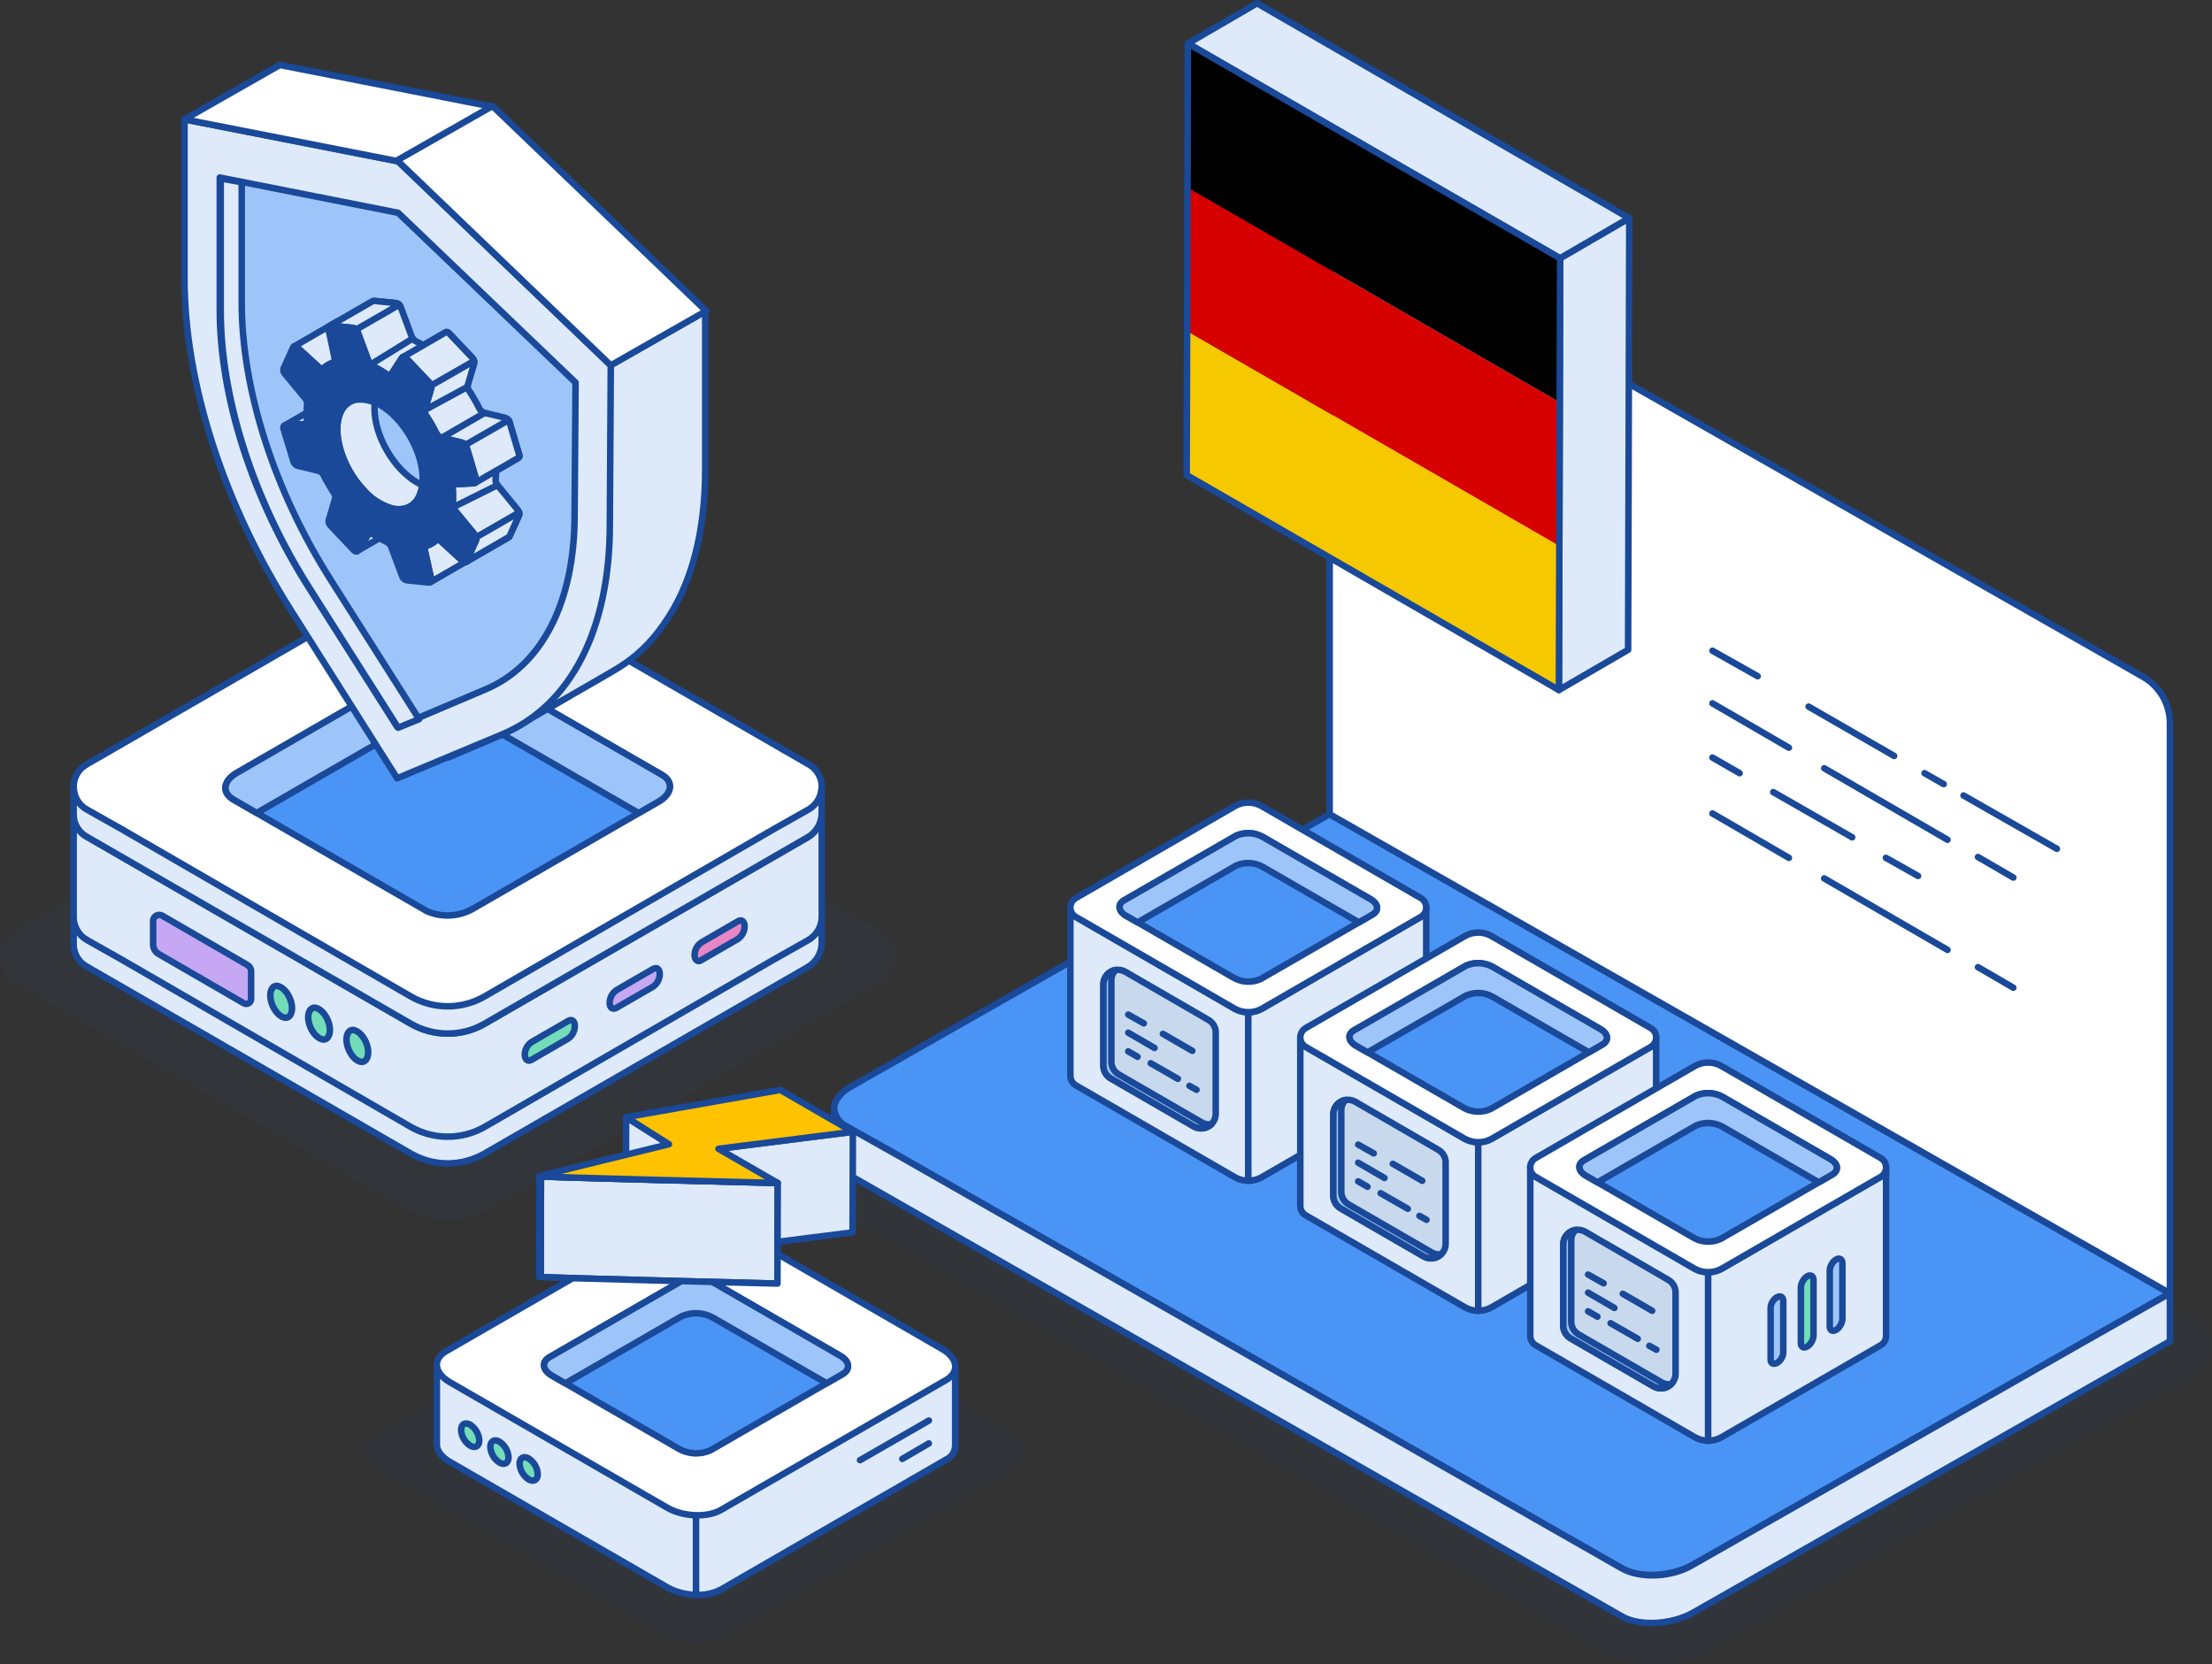 <?xml version="1.0" encoding="UTF-8"?><svg id="Layer_1" xmlns="http://www.w3.org/2000/svg" width="550" height="413.91" xmlns:xlink="http://www.w3.org/1999/xlink" viewBox="0 0 550 413.91"><rect x="0" y="0" width="550" height="413.91" fill="#333333" stroke="none"/><defs><style>.cls-1,.cls-2,.cls-3{fill:#194998;}.cls-1,.cls-4,.cls-5,.cls-6,.cls-7,.cls-8,.cls-9,.cls-10,.cls-11,.cls-12,.cls-13{stroke:#194998;stroke-linecap:round;stroke-linejoin:round;stroke-width:1.62px;}.cls-2,.cls-14,.cls-15,.cls-3,.cls-16{stroke-width:0px;}.cls-4{fill:#fff;}.cls-5{fill:none;}.cls-17{isolation:isolate;}.cls-6{fill:#72ddb8;}.cls-7{fill:#c5a7f3;}.cls-8,.cls-18{fill:#dee9f9;}.cls-19,.cls-3{opacity:.07;}.cls-9{fill:#4a94f5;}.cls-10{fill:#9ec5fa;}.cls-11{fill:#e786c5;}.cls-15{fill:#d70000;}.cls-20{clip-path:url(#clippath);}.cls-16{fill:#f6c800;}.cls-12{fill:#fec200;}.cls-13{fill:#c8d9ed;}</style><clipPath id="clippath"><path class="cls-8" d="m193.38,294.19l-.07,25.02c-2.94-.07-58.9-1.46-59.26-1.67l.07-25.02c.36.21,56.31,1.6,59.26,1.67Z"/></clipPath></defs><path class="cls-3" d="m410.91,413.91c-4.9,0-9.4-1.11-13.02-3.21,0,0-191.36-109.85-195.78-113.36-4.52-3.59-4.35-10.5.35-13.85,4.41-3.14,9.4-6.57,12.52-8.28l119.42-67.98,211.43,120.56c5.56,3.17,5.55,11.2-.02,14.35l-26.2,14.84-93.24,53.13c-4.51,2.45-10,3.79-15.46,3.79Z"/><g id="Group_4775"><path id="Path_5301" class="cls-9" d="m539.54,321.63l-21.5,12.18-97.26,55.42c-5.24,2.84-13.11,3.37-17.56.78l-179.32-102.32-13.37-7.51c-1.75-.82-2.94-2.49-3.15-4.41,0-2.06,1.57-4.14,4.46-5.7l118.76-67.6,208.94,119.15Z"/><path id="Path_5304" class="cls-8" d="m539.54,321.63v11.93l-118.76,67.61c-5.24,2.85-13.11,3.37-17.56.78l-192.69-110.09c-1.75-.82-2.94-2.49-3.15-4.41v-11.67c.21,1.92,1.4,3.59,3.15,4.4l13.37,7.51,179.32,102.32c4.45,2.59,12.33,2.33,17.56-.78l97.26-55.42,21.5-12.18Z"/></g><path class="cls-4" d="m539.54,321.63v-141.76c.01-4.78-2.55-9.19-6.7-11.56l-192.12-109.55c-4.51-2.57-10.11.68-10.11,5.87v137.86l208.93,119.14Z"/><g id="Group_4779"><path id="Path_5312" class="cls-5" d="m488.22,197.83l23.21,13.26"/><path id="Path_5312-2" class="cls-5" d="m478.52,192.28l4.77,2.72"/><path id="Path_5313" class="cls-5" d="m449.7,175.73l21.26,12.26"/><path id="Path_5314" class="cls-5" d="m425.79,161.83l11.24,6.34"/><path id="Path_5315" class="cls-5" d="m491.81,213.13l8.79,5.11"/><path id="Path_5316" class="cls-5" d="m453.58,191.06l30.66,17.78"/><path id="Path_5317" class="cls-5" d="m425.79,174.91l19.01,11.04"/><path id="Path_5318" class="cls-5" d="m491.81,240.52l8.79,5.11"/><path id="Path_5319" class="cls-5" d="m453.58,218.45l30.66,17.78"/><path id="Path_5320" class="cls-5" d="m425.79,202.3l19.01,11.04"/><path id="Path_5321" class="cls-5" d="m468.92,213.34l8,4.5"/><path id="Path_5322" class="cls-5" d="m440.91,196.99l19.62,11.24"/><path id="Path_5323" class="cls-5" d="m425.79,188.4l6.75,3.88"/></g><g id="Group_6387"><path id="Path_6485" class="cls-8" d="m310.38,251.73v41.92c-1.19,0-2.36-.32-3.39-.92l-39.47-22.81c-.85-.48-1.38-1.38-1.38-2.36v-41.88c0,.98.53,1.88,1.38,2.36l39.47,22.81c1.03.58,2.2.89,3.39.88Z"/><path id="Path_6486" class="cls-8" d="m354.62,225.68v41.88c0,.98-.53,1.88-1.38,2.36l-39.47,22.81c-1.03.6-2.2.92-3.39.92v-41.92c1.19,0,2.35-.31,3.39-.88l39.47-22.81c.85-.48,1.38-1.38,1.38-2.36Z"/><g id="Group_6381"><path id="Path_6487" class="cls-4" d="m354.62,225.68c0,.98-.53,1.88-1.38,2.36l-39.47,22.81c-1.03.58-2.2.89-3.39.88-1.19,0-2.35-.31-3.39-.88l-39.47-22.81c-.85-.48-1.38-1.38-1.38-2.36,0-.98.53-1.88,1.38-2.36l39.47-22.81c2.09-1.23,4.69-1.23,6.78,0l39.47,22.81c.86.47,1.39,1.38,1.38,2.36Z"/></g><g id="Group_6382"><path id="Path_6510" class="cls-10" d="m342.18,266.08c.88-.49,1.57-1.77,1.57-2.75v-13.82c0-1.03-.74-1.43-1.57-.93-.88.49-1.57,1.77-1.57,2.75v13.77c-.05,1.08.64,1.52,1.57.98Z"/><path id="Path_6511" class="cls-6" d="m335.01,270.21c.88-.49,1.57-1.77,1.57-2.75v-13.77c0-1.03-.74-1.43-1.57-.93-.88.49-1.57,1.77-1.57,2.75v13.77c-.05,1.03.69,1.48,1.57.93Z"/><path id="Path_6512" class="cls-10" d="m327.49,274.31c.88-.46,1.57-1.66,1.57-2.58v-12.89c0-.97-.74-1.33-1.57-.87-.88.46-1.57,1.66-1.57,2.58v12.89c-.05.97.64,1.33,1.57.87Z"/></g><g id="Group_6386"><g id="Group_6383"><path id="Path_6514" class="cls-13" d="m302.28,256.79v20.19c0,2.01-1.63,3.64-3.64,3.64-.64,0-1.27-.17-1.82-.49l-20.64-11.94c-1.13-.65-1.82-1.85-1.82-3.15v-20.21c0-2.01,1.63-3.64,3.64-3.64.64,0,1.27.17,1.83.49l20.64,11.96c1.12.65,1.82,1.85,1.82,3.15Z"/></g><g id="Group_6384"><path id="Path_6516" class="cls-5" d="m289.15,257.11l7.31,4.22"/><path id="Path_6517" class="cls-5" d="m280.53,252.32l3.87,2.18"/><path id="Path_6520" class="cls-5" d="m280.53,256.82l6.54,3.8"/><path id="Path_6525" class="cls-5" d="m295.75,270.04l1.76.98"/><path id="Path_6526" class="cls-5" d="m286.12,264.42l6.75,3.87"/><path id="Path_6527" class="cls-5" d="m280.53,261.47l2.32,1.34"/></g><g id="Group_6385"><path id="Path_6528" class="cls-10" d="m301.17,279.58c-1.17,1.14-2.95,1.35-4.35.53l-20.64-11.94c-1.13-.65-1.82-1.85-1.82-3.16v-20.21c0-1.79,1.3-3.32,3.08-3.6-.72.68-1.12,1.63-1.11,2.62v20.21c0,1.3.69,2.5,1.82,3.16l20.64,11.94c.72.42,1.56.58,2.39.45Z"/></g></g></g><g id="Group_49-16"><path id="Path_85-16" class="cls-9" d="m313.47,243.47l27.77-16.03c1.71-.98,1.49-2.7-.48-3.84l-26.81-15.48c-2.05-1.14-4.51-1.24-6.65-.27l-27.77,16.03c-1.7.98-1.49,2.7.48,3.84l26.81,15.48c2.05,1.14,4.52,1.24,6.65.26Z"/></g><path class="cls-10" d="m280.01,227.74l2.87,1.65,24.42-14.1c2.13-.97,4.6-.87,6.64.27l23.94,13.82,3.35-1.93c1.71-1,1.5-2.71-.48-3.84l-26.81-15.49c-2.05-1.12-4.51-1.22-6.63-.25l-27.8,16.04c-1.7.98-1.47,2.69.49,3.84Z"/><g id="Group_6387-2"><path id="Path_6485-2" class="cls-8" d="m367.55,284.06v41.92c-1.19,0-2.36-.32-3.39-.92l-39.47-22.81c-.85-.48-1.38-1.38-1.38-2.36v-41.88c0,.98.53,1.88,1.38,2.36l39.47,22.81c1.03.58,2.2.89,3.39.88Z"/><path id="Path_6486-2" class="cls-8" d="m411.79,258.01v41.88c0,.98-.53,1.88-1.38,2.36l-39.47,22.81c-1.03.6-2.2.92-3.39.92v-41.92c1.19,0,2.35-.31,3.39-.88l39.47-22.81c.85-.48,1.38-1.38,1.38-2.36Z"/><g id="Group_6381-2"><path id="Path_6487-2" class="cls-4" d="m411.79,258.01c0,.98-.53,1.88-1.38,2.36l-39.47,22.81c-1.03.58-2.2.89-3.39.88-1.19,0-2.35-.31-3.39-.88l-39.47-22.81c-.85-.48-1.38-1.38-1.38-2.36,0-.98.53-1.88,1.38-2.36l39.47-22.81c2.09-1.23,4.69-1.23,6.78,0l39.47,22.81c.86.47,1.39,1.38,1.38,2.36Z"/></g><g id="Group_6382-2"><path id="Path_6510-2" class="cls-10" d="m399.35,298.41c.88-.49,1.57-1.77,1.57-2.75v-13.82c0-1.03-.74-1.43-1.57-.93-.88.49-1.57,1.77-1.57,2.75v13.77c-.05,1.08.64,1.52,1.57.98Z"/><path id="Path_6511-2" class="cls-6" d="m392.18,302.54c.88-.49,1.57-1.77,1.57-2.75v-13.77c0-1.03-.74-1.43-1.57-.93-.88.49-1.57,1.77-1.57,2.75v13.77c-.05,1.03.69,1.48,1.57.93Z"/><path id="Path_6512-2" class="cls-10" d="m384.66,306.63c.88-.46,1.57-1.66,1.57-2.58v-12.89c0-.97-.74-1.33-1.57-.87-.88.46-1.57,1.66-1.57,2.58v12.89c-.05.97.64,1.33,1.57.87Z"/></g><g id="Group_6386-2"><g id="Group_6383-2"><path id="Path_6514-2" class="cls-13" d="m359.45,289.11v20.19c0,2.01-1.63,3.64-3.64,3.64-.64,0-1.27-.17-1.82-.49l-20.64-11.94c-1.13-.65-1.82-1.85-1.82-3.15v-20.21c0-2.01,1.63-3.64,3.64-3.64.64,0,1.27.17,1.83.49l20.64,11.96c1.12.65,1.82,1.85,1.82,3.15Z"/></g><g id="Group_6384-2"><path id="Path_6516-2" class="cls-5" d="m346.32,289.43l7.31,4.22"/><path id="Path_6517-2" class="cls-5" d="m337.7,284.65l3.87,2.18"/><path id="Path_6520-2" class="cls-5" d="m337.7,289.15l6.54,3.8"/><path id="Path_6525-2" class="cls-5" d="m352.93,302.37l1.76.98"/><path id="Path_6526-2" class="cls-5" d="m343.29,296.74l6.75,3.87"/><path id="Path_6527-2" class="cls-5" d="m337.7,293.79l2.32,1.34"/></g><g id="Group_6385-2"><path id="Path_6528-2" class="cls-10" d="m358.34,311.91c-1.17,1.14-2.95,1.35-4.35.53l-20.64-11.94c-1.13-.65-1.82-1.85-1.82-3.16v-20.21c0-1.79,1.3-3.32,3.08-3.6-.72.68-1.12,1.63-1.11,2.62v20.21c0,1.3.69,2.5,1.82,3.16l20.64,11.94c.72.42,1.56.58,2.39.45Z"/></g></g></g><g id="Group_49-16-2"><path id="Path_85-16-2" class="cls-9" d="m370.64,275.8l27.77-16.03c1.71-.98,1.49-2.7-.48-3.84l-26.81-15.48c-2.05-1.14-4.51-1.24-6.65-.27l-27.77,16.03c-1.7.98-1.49,2.7.48,3.84l26.81,15.48c2.05,1.14,4.52,1.24,6.65.26Z"/></g><path class="cls-10" d="m337.18,260.06l2.87,1.65,24.42-14.1c2.13-.97,4.6-.87,6.64.27l23.94,13.82,3.35-1.93c1.71-1,1.5-2.71-.48-3.84l-26.81-15.49c-2.05-1.12-4.51-1.22-6.63-.25l-27.8,16.04c-1.7.98-1.47,2.69.49,3.84Z"/><g id="Group_6387-3"><path id="Path_6485-3" class="cls-8" d="m424.73,316.38v41.92c-1.19,0-2.36-.32-3.39-.92l-39.47-22.81c-.85-.48-1.38-1.38-1.38-2.36v-41.88c0,.98.53,1.88,1.38,2.36l39.47,22.81c1.03.58,2.2.89,3.39.88Z"/><path id="Path_6486-3" class="cls-8" d="m468.96,290.33v41.88c0,.98-.53,1.88-1.38,2.36l-39.47,22.81c-1.03.6-2.2.92-3.39.92v-41.92c1.19,0,2.35-.31,3.39-.88l39.47-22.81c.85-.48,1.38-1.38,1.38-2.36Z"/><g id="Group_6381-3"><path id="Path_6487-3" class="cls-4" d="m468.96,290.33c0,.98-.53,1.88-1.38,2.36l-39.47,22.81c-1.03.58-2.2.89-3.39.88-1.19,0-2.35-.31-3.39-.88l-39.47-22.81c-.85-.48-1.38-1.38-1.38-2.36,0-.98.53-1.88,1.38-2.36l39.47-22.81c2.09-1.23,4.69-1.23,6.78,0l39.47,22.81c.86.47,1.39,1.38,1.38,2.36Z"/></g><g id="Group_6382-3"><path id="Path_6510-3" class="cls-10" d="m456.53,330.73c.88-.49,1.57-1.77,1.57-2.75v-13.82c0-1.03-.74-1.43-1.57-.93-.88.49-1.57,1.77-1.57,2.75v13.77c-.05,1.08.64,1.52,1.57.98Z"/><path id="Path_6511-3" class="cls-6" d="m449.35,334.86c.88-.49,1.57-1.77,1.57-2.75v-13.77c0-1.03-.74-1.43-1.57-.93-.88.49-1.57,1.77-1.57,2.75v13.77c-.05,1.03.69,1.48,1.57.93Z"/><path id="Path_6512-3" class="cls-10" d="m441.83,338.95c.88-.46,1.57-1.66,1.57-2.58v-12.89c0-.97-.74-1.33-1.57-.87-.88.46-1.57,1.66-1.57,2.58v12.89c-.05.97.64,1.33,1.57.87Z"/></g><g id="Group_6386-3"><g id="Group_6383-3"><path id="Path_6514-3" class="cls-13" d="m416.62,321.44v20.19c0,2.01-1.63,3.64-3.64,3.64-.64,0-1.27-.17-1.82-.49l-20.64-11.94c-1.13-.65-1.82-1.85-1.82-3.15v-20.21c0-2.01,1.63-3.64,3.64-3.64.64,0,1.27.17,1.83.49l20.64,11.96c1.12.65,1.82,1.85,1.82,3.15Z"/></g><g id="Group_6384-3"><path id="Path_6516-3" class="cls-5" d="m403.49,321.75l7.31,4.22"/><path id="Path_6517-3" class="cls-5" d="m394.87,316.97l3.87,2.18"/><path id="Path_6520-3" class="cls-5" d="m394.87,321.47l6.54,3.8"/><path id="Path_6525-3" class="cls-5" d="m410.1,334.69l1.76.98"/><path id="Path_6526-3" class="cls-5" d="m400.46,329.07l6.75,3.87"/><path id="Path_6527-3" class="cls-5" d="m394.87,326.11l2.32,1.34"/></g><g id="Group_6385-3"><path id="Path_6528-3" class="cls-10" d="m415.51,344.23c-1.17,1.14-2.95,1.35-4.35.53l-20.64-11.94c-1.13-.65-1.82-1.85-1.82-3.16v-20.21c0-1.79,1.3-3.32,3.08-3.6-.72.68-1.12,1.63-1.11,2.62v20.21c0,1.3.69,2.5,1.82,3.16l20.64,11.94c.72.42,1.56.58,2.39.45Z"/></g></g></g><g id="Group_49-16-3"><path id="Path_85-16-3" class="cls-9" d="m427.81,308.12l27.77-16.03c1.71-.98,1.49-2.7-.48-3.84l-26.81-15.48c-2.05-1.14-4.51-1.24-6.65-.27l-27.77,16.03c-1.7.98-1.49,2.7.48,3.84l26.81,15.48c2.05,1.14,4.52,1.24,6.65.26Z"/></g><path class="cls-10" d="m394.35,292.39l2.87,1.65,24.42-14.1c2.13-.97,4.6-.87,6.64.27l23.94,13.82,3.35-1.93c1.71-1,1.5-2.71-.48-3.84l-26.81-15.49c-2.05-1.12-4.51-1.22-6.63-.25l-27.8,16.04c-1.7.98-1.47,2.69.49,3.84Z"/><polygon class="cls-8" points="405.11 54.26 387.92 64.25 374.21 56.33 357.07 46.44 343.35 38.53 326.21 28.63 295.37 10.82 312.56 .81 343.42 18.64 374.26 36.45 405.11 54.26"/><g class="cls-17"><polygon class="cls-8" points="405.11 54.26 404.82 161.6 387.61 171.6 387.92 64.25 405.11 54.26"/></g><polyline class="cls-16" points="388.19 136.04 294.93 82.2 294.83 117.92 388.09 171.76 388.19 136.04"/><polyline class="cls-15" points="388.29 100.32 295.03 46.48 294.93 82.2 388.19 136.04 388.29 100.32"/><polyline class="cls-14" points="388.39 64.6 295.13 10.76 295.03 46.48 388.29 100.32 388.39 64.6"/><polygon class="cls-5" points="374.21 56.33 357.07 46.44 343.35 38.53 326.21 28.63 295.37 10.81 295.06 118.15 325.92 135.96 356.77 153.78 387.61 171.6 387.92 64.25 374.21 56.33"/><g id="Group_56-12" class="cls-19"><g id="Group_55-12"><path id="Path_5288" class="cls-2" d="m0,237.97c0,2.88,1.57,5.54,4.1,6.91l9.99,5.64,86.33,49.95c6.75,3.84,15.02,3.84,21.77,0l86.33-49.95,9.99-5.64c2.5-1.41,4.06-4.05,4.1-6.91.07-2.9-1.52-5.59-4.1-6.92l-96.32-55.59c-6.75-3.84-15.02-3.84-21.77,0L4.1,231.05C1.52,232.38-.07,235.06,0,237.97Z"/></g></g><g id="Group_4773"><g id="Group_4769"><g id="Group_57-5"><g id="Group_56-9"><g id="Group_55-9"><path id="Path_5283" class="cls-4" d="m29.87,238.54l72.13,41.74c5.64,3.21,12.55,3.21,18.19,0l72.13-41.74-72.13-41.74c-5.64-3.21-12.55-3.21-18.19,0l-72.13,41.74Z"/></g></g><g id="Group_56-10"><g id="Group_55-10"><path id="Path_5284" class="cls-4" d="m18.31,228.05c0,2.41,1.31,4.63,3.43,5.78l8.35,4.71,72.13,41.74c5.64,3.21,12.55,3.21,18.19,0l72.13-41.74,8.35-4.71c2.09-1.18,3.39-3.38,3.43-5.78.06-2.42-1.27-4.67-3.43-5.78l-80.48-46.45c-5.64-3.21-12.55-3.21-18.19,0l-80.48,46.45c-2.15,1.11-3.48,3.36-3.43,5.78Z"/></g></g></g><path id="Path_5285" class="cls-8" d="m18.31,227.91v6.78c-.06,2.42,1.27,4.67,3.43,5.78l80.48,46.45c5.64,3.21,12.55,3.21,18.19,0l80.48-46.45c2.05-1.22,3.34-3.4,3.43-5.78v-6.78c0,2.41-1.31,4.63-3.43,5.78l-8.35,4.71-72.13,41.74c-5.64,3.21-12.55,3.21-18.19,0l-72.13-41.74-8.35-4.71c-2.15-1.11-3.48-3.36-3.42-5.78Z"/><path id="Path_5286" class="cls-8" d="m18.31,202.4v25.66c0,2.41,1.31,4.63,3.43,5.77l8.35,4.71,72.12,41.75c2.78,1.57,5.92,2.39,9.11,2.39,3.19,0,6.33-.82,9.11-2.39l72.12-41.75,8.35-4.71c2.09-1.17,3.4-3.37,3.43-5.77v-25.66c-.08,2.38-1.38,4.56-3.43,5.77l-12.2,7.05-68.26,39.4c-2.77,1.59-5.91,2.42-9.11,2.41-3.19,0-6.33-.83-9.11-2.41l-68.26-39.4-12.2-7.05c-2.16-1.1-3.49-3.35-3.43-5.77Z"/></g><g id="Group_4770"><g id="Group_57-6"><g id="Group_56-11"><g id="Group_55-11"><path id="Path_5287" class="cls-4" d="m29.87,206.26l72.13,41.74c5.64,3.21,12.55,3.21,18.19,0l72.13-41.74-72.13-41.74c-5.64-3.21-12.55-3.21-18.19,0l-72.13,41.74Z"/></g></g><g id="Group_56-12-2"><g id="Group_55-12-2"><path id="Path_5288-2" class="cls-4" d="m18.31,195.77c0,2.41,1.31,4.63,3.43,5.78l8.35,4.71,72.13,41.74c5.64,3.21,12.55,3.21,18.19,0l72.13-41.74,8.35-4.71c2.09-1.18,3.39-3.38,3.43-5.78.06-2.42-1.27-4.67-3.43-5.78l-80.48-46.45c-5.64-3.21-12.55-3.21-18.19,0l-80.48,46.45c-2.16,1.11-3.49,3.36-3.42,5.78Z"/></g></g></g><path id="Path_5289" class="cls-8" d="m18.31,195.62v6.78c-.06,2.42,1.27,4.67,3.43,5.78l80.48,46.45c5.64,3.21,12.55,3.21,18.19,0l80.48-46.45c2.05-1.22,3.34-3.4,3.43-5.78v-6.78c0,2.41-1.31,4.63-3.43,5.78l-8.35,4.71-72.13,41.74c-5.64,3.21-12.55,3.21-18.19,0l-72.13-41.74-8.35-4.71c-2.15-1.11-3.48-3.35-3.42-5.78Z"/></g><g id="Group_4771"><path id="Path_5290" class="cls-7" d="m62.44,241.49v6.87c.04.68-.47,1.26-1.15,1.3-.26.02-.52-.05-.73-.19l-21.05-12.19c-.89-.48-1.45-1.42-1.44-2.44v-5.76c-.02-.84.65-1.54,1.49-1.56.3,0,.59.07.84.23l21.05,12.19c.58.31.96.89,1,1.55Z"/><path id="Path_5291" class="cls-6" d="m71.52,253.01c1.22-.55,1.44-2.66.55-4.76-.89-2.11-2.66-3.43-3.77-2.99-1.22.55-1.44,2.66-.55,4.76s2.55,3.43,3.77,2.99Z"/><path id="Path_5292" class="cls-6" d="m80.94,258.44c1.22-.55,1.44-2.66.55-4.76-.89-2.1-2.66-3.44-3.77-2.99-1.22.55-1.44,2.66-.55,4.76.89,2.11,2.66,3.43,3.77,2.99Z"/><path id="Path_5293" class="cls-6" d="m90.46,263.98c1.22-.55,1.44-2.66.55-4.76s-2.66-3.44-3.77-2.99c-1.22.55-1.44,2.66-.55,4.77.89,2.11,2.55,3.43,3.77,2.99Z"/></g><g id="Group_4772"><path id="Path_5294" class="cls-7" d="m153.26,250.64l9.11-5.26c1.04-.72,1.67-1.9,1.67-3.16,0-1.24-.74-1.8-1.67-1.24l-9.11,5.27c-1.04.72-1.67,1.9-1.67,3.16,0,1.24.74,1.73,1.67,1.24Z"/><path id="Path_5295" class="cls-11" d="m174.37,238.78l9.1-5.26c1.04-.72,1.67-1.9,1.67-3.16,0-1.24-.74-1.8-1.67-1.24l-9.1,5.27c-1.04.72-1.67,1.9-1.67,3.16.06,1.24.81,1.8,1.67,1.24Z"/><path id="Path_5296" class="cls-6" d="m132.15,263.57l9.11-5.27c1.04-.72,1.67-1.9,1.67-3.16,0-1.24-.74-1.8-1.67-1.24l-9.11,5.26c-1.04.72-1.67,1.9-1.67,3.16.06,1.24.8,1.79,1.67,1.24Z"/></g></g><g id="Group_49-16-4"><path id="Path_85-16-4" class="cls-9" d="m105.99,226.51l-47.94-27.67c-2.95-1.7-2.57-4.67.82-6.62l46.28-26.72c3.54-1.96,7.79-2.14,11.48-.46l47.94,27.68c2.94,1.7,2.57,4.67-.82,6.63l-46.28,26.72c-3.54,1.96-7.8,2.13-11.48.46Z"/></g><path class="cls-10" d="m163.75,199.34l-4.96,2.86-42.15-24.34c-3.68-1.67-7.94-1.5-11.47.46l-41.33,23.86-5.78-3.34c-2.95-1.72-2.59-4.67.82-6.63l46.29-26.74c3.53-1.94,7.79-2.11,11.45-.44l47.99,27.68c2.93,1.69,2.54,4.65-.85,6.63Z"/><g id="Group_59"><g id="Group_58"><path id="Path_104" class="cls-8" d="m122.47,26.6l-53.12-10.43,9.25,34.15c0,25.85,9.72,56.2,26.8,83l25.37,40.08-19.21,11.15v3.79l13.28-5.69,2.85-1.42,2.37-1.42,21.34-12.33,2.37-1.42c4.43-2.73,8.22-6.37,11.15-10.67,6.88-9.49,10.43-22.77,10.43-38.65v-39.6l-52.88-50.51Z"/><path id="Path_105" class="cls-8" d="m151.87,90.87l-52.88-50.75-53.12-10.43v39.6c0,25.85,9.72,56.2,26.8,83l26.08,41.26,26.08-10.91c17.07-7.11,26.8-26.08,26.8-52.17l.24-39.6Z"/><path id="Path_106" class="cls-10" d="m143.1,95.13l-44.11-42.21-44.34-8.77v32.96c0,21.58,8.06,46.95,22.29,69.25l21.82,34.39,21.82-9.25c14.23-5.93,22.29-21.82,22.29-43.4l.24-32.96Z"/><path id="Path_107" class="cls-8" d="m82.39,144.45c-14.23-22.29-22.29-47.66-22.29-69.25v-29.87l-5.22-.95v32.96c0,21.58,8.06,46.95,22.29,69.25l21.82,34.39,5.22-2.13-21.82-34.39Z"/></g><path id="Path_108" class="cls-4" d="m45.87,29.68l53.12,10.43,23.71-13.52-53.12-10.43-23.71,13.52Z"/><path id="Path_109" class="cls-4" d="m151.87,90.86l23.71-13.52-53.12-50.98-23.71,13.52,53.12,50.98Z"/></g><g id="freepik--gear-1--inject-65"><g id="freepik--Gear--inject-65"><path class="cls-8" d="m99.29,126.66h-.5c-.18,0-.36-.02-.54-.05l-.47-.07-.21-.05-.3-.07c-2.66-.82-5.04-2.36-6.87-4.45-5.42-5.72-8-14.38-5.75-19.34.7-1.76,2.29-3.01,4.16-3.29.07,0,.14,0,.21,0h.42c1.29-.03,2.58.25,3.75.79-.04.46-.07.95-.07,1.48,0,6.78,4.75,15.01,10.63,18.4.43.24.85.47,1.25.65-.1.96-.35,1.89-.74,2.77-.84,1.99-2.81,3.27-4.97,3.23Z"/><path class="cls-8" d="m91.64,132.81c.19-.29.7-.27,1.13,0s1.07.7,1.59,1.01l-5.57,3.23h0c.05-.03.1-.07.13-.12l2.71-4.12Z"/><path class="cls-8" d="m107.26,144.26l-1.67-7.58c-.07-.41.16-.8.54-.95.84-.32,1.62-.77,2.31-1.34.39-.22.88-.13,1.18.2l5.41,4.95c.16.16.37.25.59.27l-8.59,4.97c.18-.11.27-.32.22-.52Z"/><path class="cls-8" d="m75.66,105.47l-4.54.26c-.12,0-.23.03-.33.08.31-.18,2.97-1.71,5.53-3.2,0,.69.04,1.4.1,2.12,0,.41-.34.74-.75.73,0,0-.01,0-.02,0Z"/><path class="cls-8" d="m115.81,139.77c-.06.03-.12.04-.19.04l.16-.1s.02.04.03.05Z"/><path class="cls-8" d="m115.98,139.59l2.4-5.33c.11-.45,0-.92-.31-1.26l-5.06-6.14c-.32-.37-.49-.85-.5-1.33.13-1.46.13-2.92,0-4.37,0-.41.33-.74.74-.74l4.54-.25c.46,0,.74-.37.62-.74l-2.5-8.42c-.21-.47-.62-.81-1.12-.93l-4.98-1.2c-.53-.14-.98-.48-1.26-.94-.79-1.6-1.69-3.14-2.67-4.63-.26-.39-.36-.85-.3-1.31l1.62-5.48c.06-.47-.11-.94-.44-1.28l-5.81-6.13c-.35-.36-.74-.42-.98-.13l-2.7,4.14c-.19.29-.69.27-1.13,0-1.04-.72-2.14-1.35-3.28-1.9-.5-.23-.9-.62-1.16-1.11l-2.85-7.73c-.22-.45-.66-.76-1.16-.81l-5.29-.53c-.17-.02-.35.01-.5.09-.19.1-.29.32-.23.53l1.67,7.56c.07.41-.16.8-.54.95-.84.32-1.62.78-2.31,1.35-.39.22-.88.13-1.18-.2l-5.41-4.94c-.18-.22-.47-.31-.74-.24l10.65-6.18c.06-.03.13-.05.2-.04,3.07-1.77,8.45-4.89,8.58-4.97.16-.08.35-.12.53-.1l5.29.52c.5.06.93.36,1.16.81l2.85,7.67c.25.49.66.88,1.16,1.12.56.26,1.12.56,1.68.88l5.55-3.21c.22-.15.57-.05.86.25l5.81,6.15c.34.33.5.8.45,1.28l-1.62,5.47c-.07.46.03.93.3,1.32.98,1.49,1.87,3.04,2.67,4.64.28.46.74.8,1.26.93l4.97,1.19c.5.12.92.47,1.13.94l2.5,8.42c.08.22,0,.47-.19.61-.11.09-5.63,3.27-5.63,3.27,0,.74,0,1.48-.1,2.22,0,.49.18.96.49,1.33l5.07,6.18c.31.34.42.82.3,1.26l-2.41,5.32c-.03.07-.08.13-.15.17l-10.68,6.18c.07-.05.12-.11.15-.19Z"/><path class="cls-8" d="m92.58,74.94c.16-.1.34-.13.52-.11l5.29.53c.33.04.64.19.88.42l-10.7,6.17c-.24-.23-.54-.37-.87-.4l-5.29-.53c-.17-.02-.34,0-.49.07l10.65-6.15Zm18.23,7.7c.22-.14.56-.05.85.25l5.81,6.13c.19.21.33.47.41.74l-10.69,6.13c-.09-.25-.23-.48-.41-.67l-5.81-6.13c-.19-.26-.51-.37-.82-.27l10.65-6.18Zm5.14,28.35c-.04-.13-.11-.25-.21-.36l10.71-6.16c.08.1.14.21.18.33l2.5,8.42c.08.22,0,.47-.19.61l-.1.07-5.5,3.18h-.04l-5.11,2.97c.23-.13.33-.4.25-.65l-2.5-8.41Zm.04,28.6l2.4-5.33c.07-.21.07-.43,0-.64l10.7-6.18c.07.2.07.42,0,.62l-2.4,5.32c-.04.07-.09.13-.16.18h0c-.49.28-9.99,5.78-10.63,6.15.03-.04.06-.08.08-.13h0Z"/><path class="cls-1" d="m70.76,105.82h0c.1-.05.22-.08.33-.08l4.54-.26c.41,0,.74-.33.74-.74-.07-.74-.1-1.43-.1-2.12,0-.74.02-1.49.1-2.22-.01-.49-.19-.96-.5-1.34l-5.06-6.13c-.31-.34-.42-.81-.31-1.26l2.41-5.32c.03-.07.08-.13.15-.17h0c.27-.07.56.03.74.24l5.41,4.94c.3.33.79.42,1.18.2.69-.57,1.48-1.03,2.31-1.35.38-.15.61-.54.54-.95l-1.56-7.64c-.06-.21.04-.43.23-.53.16-.08.33-.11.5-.09l5.29.53c.51.05.95.37,1.16.84l2.87,7.69c.25.49.66.88,1.16,1.11,1.14.54,2.24,1.18,3.28,1.9.44.3.94.32,1.13,0l2.7-4.14c.2-.29.63-.23.98.13l5.83,6.16c.34.33.5.8.44,1.28l-1.62,5.48c-.07.46.04.93.3,1.31.98,1.49,1.87,3.04,2.67,4.63.28.46.74.8,1.26.94l4.98,1.2c.5.12.91.47,1.12.93l2.48,8.44c.13.39-.16.74-.62.74l-4.54.25c-.41,0-.74.33-.74.74.13,1.46.13,2.92,0,4.37,0,.49.18.96.5,1.33l5.06,6.14c.31.34.43.81.31,1.26l-2.4,5.32c-.03.07-.08.12-.15.16h0c-.06.03-.12.04-.19.04h0c-.22-.02-.43-.12-.59-.27l-5.41-4.95c-.3-.33-.79-.42-1.18-.2-.71.58-1.5,1.04-2.36,1.36-.38.15-.61.54-.54.95l1.67,7.58c.05.2-.04.41-.22.52h0c-.15.08-.33.11-.5.09l-5.29-.53c-.5-.06-.93-.36-1.16-.8l-2.88-7.69c-.25-.49-.65-.89-1.16-1.12-.55-.27-1.11-.56-1.68-.89s-1.06-.65-1.59-1.01-.94-.32-1.13,0l-2.71,4.14c-.03.05-.08.09-.13.12-.22.14-.56.04-.84-.25l-5.81-6.14c-.34-.33-.5-.8-.44-1.27l1.62-5.47c.07-.46-.04-.93-.3-1.32-.98-1.49-1.87-3.04-2.67-4.64-.29-.46-.74-.8-1.27-.93l-4.96-1.2c-.5-.11-.92-.46-1.13-.93l-2.55-8.45c-.08-.27.05-.55.3-.67Zm26.51,20.57l.3.07.21.05.47.07c.18.03.36.05.54.05h.5c2.19.02,4.17-1.31,4.98-3.35.4-.88.65-1.81.74-2.77.06-.51.09-1.02.09-1.53,0-4.8-2.5-10.74-6.56-15.04-1.18-1.27-2.53-2.36-4.01-3.25-.43-.25-.87-.48-1.33-.68-1.17-.55-2.46-.82-3.75-.79h-.42c-.07,0-.14,0-.21,0-1.87.28-3.46,1.53-4.16,3.29-2.22,4.96.33,13.62,5.75,19.34,1.82,2.12,4.2,3.68,6.86,4.53h0Z"/></g></g><line class="cls-1" x1="105.62" y1="101.97" x2="116.21" y2="96.23"/><line class="cls-1" x1="109.85" y1="108.86" x2="120.52" y2="102.67"/><line class="cls-1" x1="112.64" y1="126.15" x2="123.69" y2="120.66"/><line class="cls-1" x1="92.15" y1="90.64" x2="102.62" y2="84.19"/><path id="Path_80-16" class="cls-3" d="m181,406.85l71.43-41.24c4.39-2.53,3.83-6.95-1.23-9.87l-68.97-39.82c-5.06-2.92-12.72-3.24-17.1-.71l-71.43,41.24c-4.39,2.53-3.83,6.95,1.23,9.87l68.97,39.82c5.07,2.93,12.73,3.24,17.11.71Z"/><g id="Group_50-16"><path id="Path_78-16" class="cls-8" d="m108.62,358.93h0v-19.3l43.27-.02,14.96-8.63c3.43-1.98,9.43-1.73,13.39.56l13.95,8.05,43.31-.02v19.85c.02,1.55-.89,2.96-2.3,3.59l-55.93,32.29c-3.43,1.98-9.43,1.73-13.39-.56l-54-31.18c-2.29-1.31-3.39-3.02-3.26-4.61Z"/><path id="Path_79-16" class="cls-8" d="m173.06,329.64c2.51.03,4.97.68,7.18,1.88l13.95,8.06,43.31-.02v19.85c.02,1.55-.89,2.96-2.3,3.59l-55.92,32.29c-1.92.99-4.07,1.45-6.22,1.33v-66.97Z"/><path id="Path_80-16-2" class="cls-4" d="m179.28,375.5l55.93-32.29c3.43-1.98,3-5.44-.96-7.73l-54-31.18c-3.96-2.28-9.96-2.54-13.39-.56l-55.93,32.29c-3.43,1.98-3,5.44.96,7.73l54,31.18c3.97,2.29,9.96,2.54,13.4.56Z"/><g id="Group_48-16"><path id="Path_82-16" class="cls-6" d="m129.19,364.01c.09,1.59.93,3.04,2.26,3.91,1.25.72,2.26.14,2.26-1.3-.09-1.59-.93-3.04-2.26-3.91-1.25-.72-2.26-.14-2.26,1.3Z"/><path id="Path_83-16" class="cls-6" d="m121.92,359.82c.09,1.59.93,3.04,2.26,3.91,1.25.72,2.26.14,2.26-1.3-.08-1.59-.92-3.04-2.26-3.91-1.25-.73-2.26-.14-2.26,1.3Z"/><path id="Path_84-16" class="cls-6" d="m114.65,355.62c.09,1.59.93,3.04,2.26,3.91,1.25.72,2.26.14,2.26-1.31-.09-1.59-.93-3.04-2.26-3.91-1.25-.72-2.26-.14-2.26,1.3Z"/></g><g id="Group_49-16-5"><path id="Path_85-16-5" class="cls-9" d="m176.7,360.65l32.79-18.93c2.02-1.16,1.76-3.19-.56-4.53l-31.66-18.28c-2.42-1.34-5.33-1.46-7.85-.32l-32.79,18.93c-2.01,1.16-1.76,3.19.56,4.54l31.66,18.28c2.42,1.34,5.33,1.46,7.85.31Z"/></g></g><path class="cls-10" d="m137.19,342.07l3.39,1.95,28.84-16.65c2.52-1.14,5.43-1.03,7.85.31l28.27,16.32,3.96-2.28c2.02-1.18,1.77-3.19-.56-4.54l-31.67-18.29c-2.42-1.32-5.33-1.44-7.83-.3l-32.82,18.94c-2,1.16-1.74,3.18.58,4.54Z"/><path class="cls-5" d="m213.84,363.13l17.12-9.85"/><path class="cls-5" d="m224.36,362.81l6.59-3.85"/><g class="cls-17"><polygon class="cls-8" points="166.33 284.56 166.26 309.58 155.61 302.84 155.68 277.82 166.33 284.56"/><polygon class="cls-8" points="212.06 281.46 211.99 306.48 178.57 310.71 178.65 285.69 212.06 281.46"/><g class="cls-17"><path class="cls-18" d="m193.38,294.19l-.07,25.02c-2.94-.07-58.9-1.46-59.26-1.67l.07-25.02c.36.21,56.31,1.6,59.26,1.67Z"/><g class="cls-20"><g class="cls-17"><path class="cls-8" d="m189.5,294.1c-12.57-.31-50.72-1.28-54.99-1.54l-.07,25.02c4.27.25,42.42,1.22,54.99,1.54,2.09.05,3.47.09,3.88.1l.07-25.02c-.4,0-1.78-.04-3.88-.1Z"/><path class="cls-8" d="m134.51,292.56l-.07,25.02s-.09,0-.13,0l.07-25.02s.09,0,.13,0"/><path class="cls-8" d="m134.38,292.55l-.07,25.02s-.08,0-.11,0l.07-25.02s.07,0,.11,0"/><path class="cls-8" d="m134.27,292.54l-.07,25.02s-.06,0-.08,0l.07-25.02s.05,0,.08,0"/><path class="cls-8" d="m134.19,292.54l-.07,25.02s-.04,0-.05,0l.07-25.02s.03,0,.05,0"/><path class="cls-8" d="m134.14,292.53l-.07,25.02s-.02,0-.02,0l.07-25.02s0,0,.02,0"/></g></g><path class="cls-5" d="m193.38,294.19l-.07,25.02c-2.94-.07-58.9-1.46-59.26-1.67l.07-25.02c.36.21,56.31,1.6,59.26,1.67Z"/></g></g><path class="cls-12" d="m178.65,285.69l14.73,8.51c-2.94-.07-58.9-1.46-59.26-1.67.34-.2,30.62-7.58,32.21-7.97l-10.65-6.73,38.33-6.78,18.05,10.42-33.42,4.23Z"/></svg>